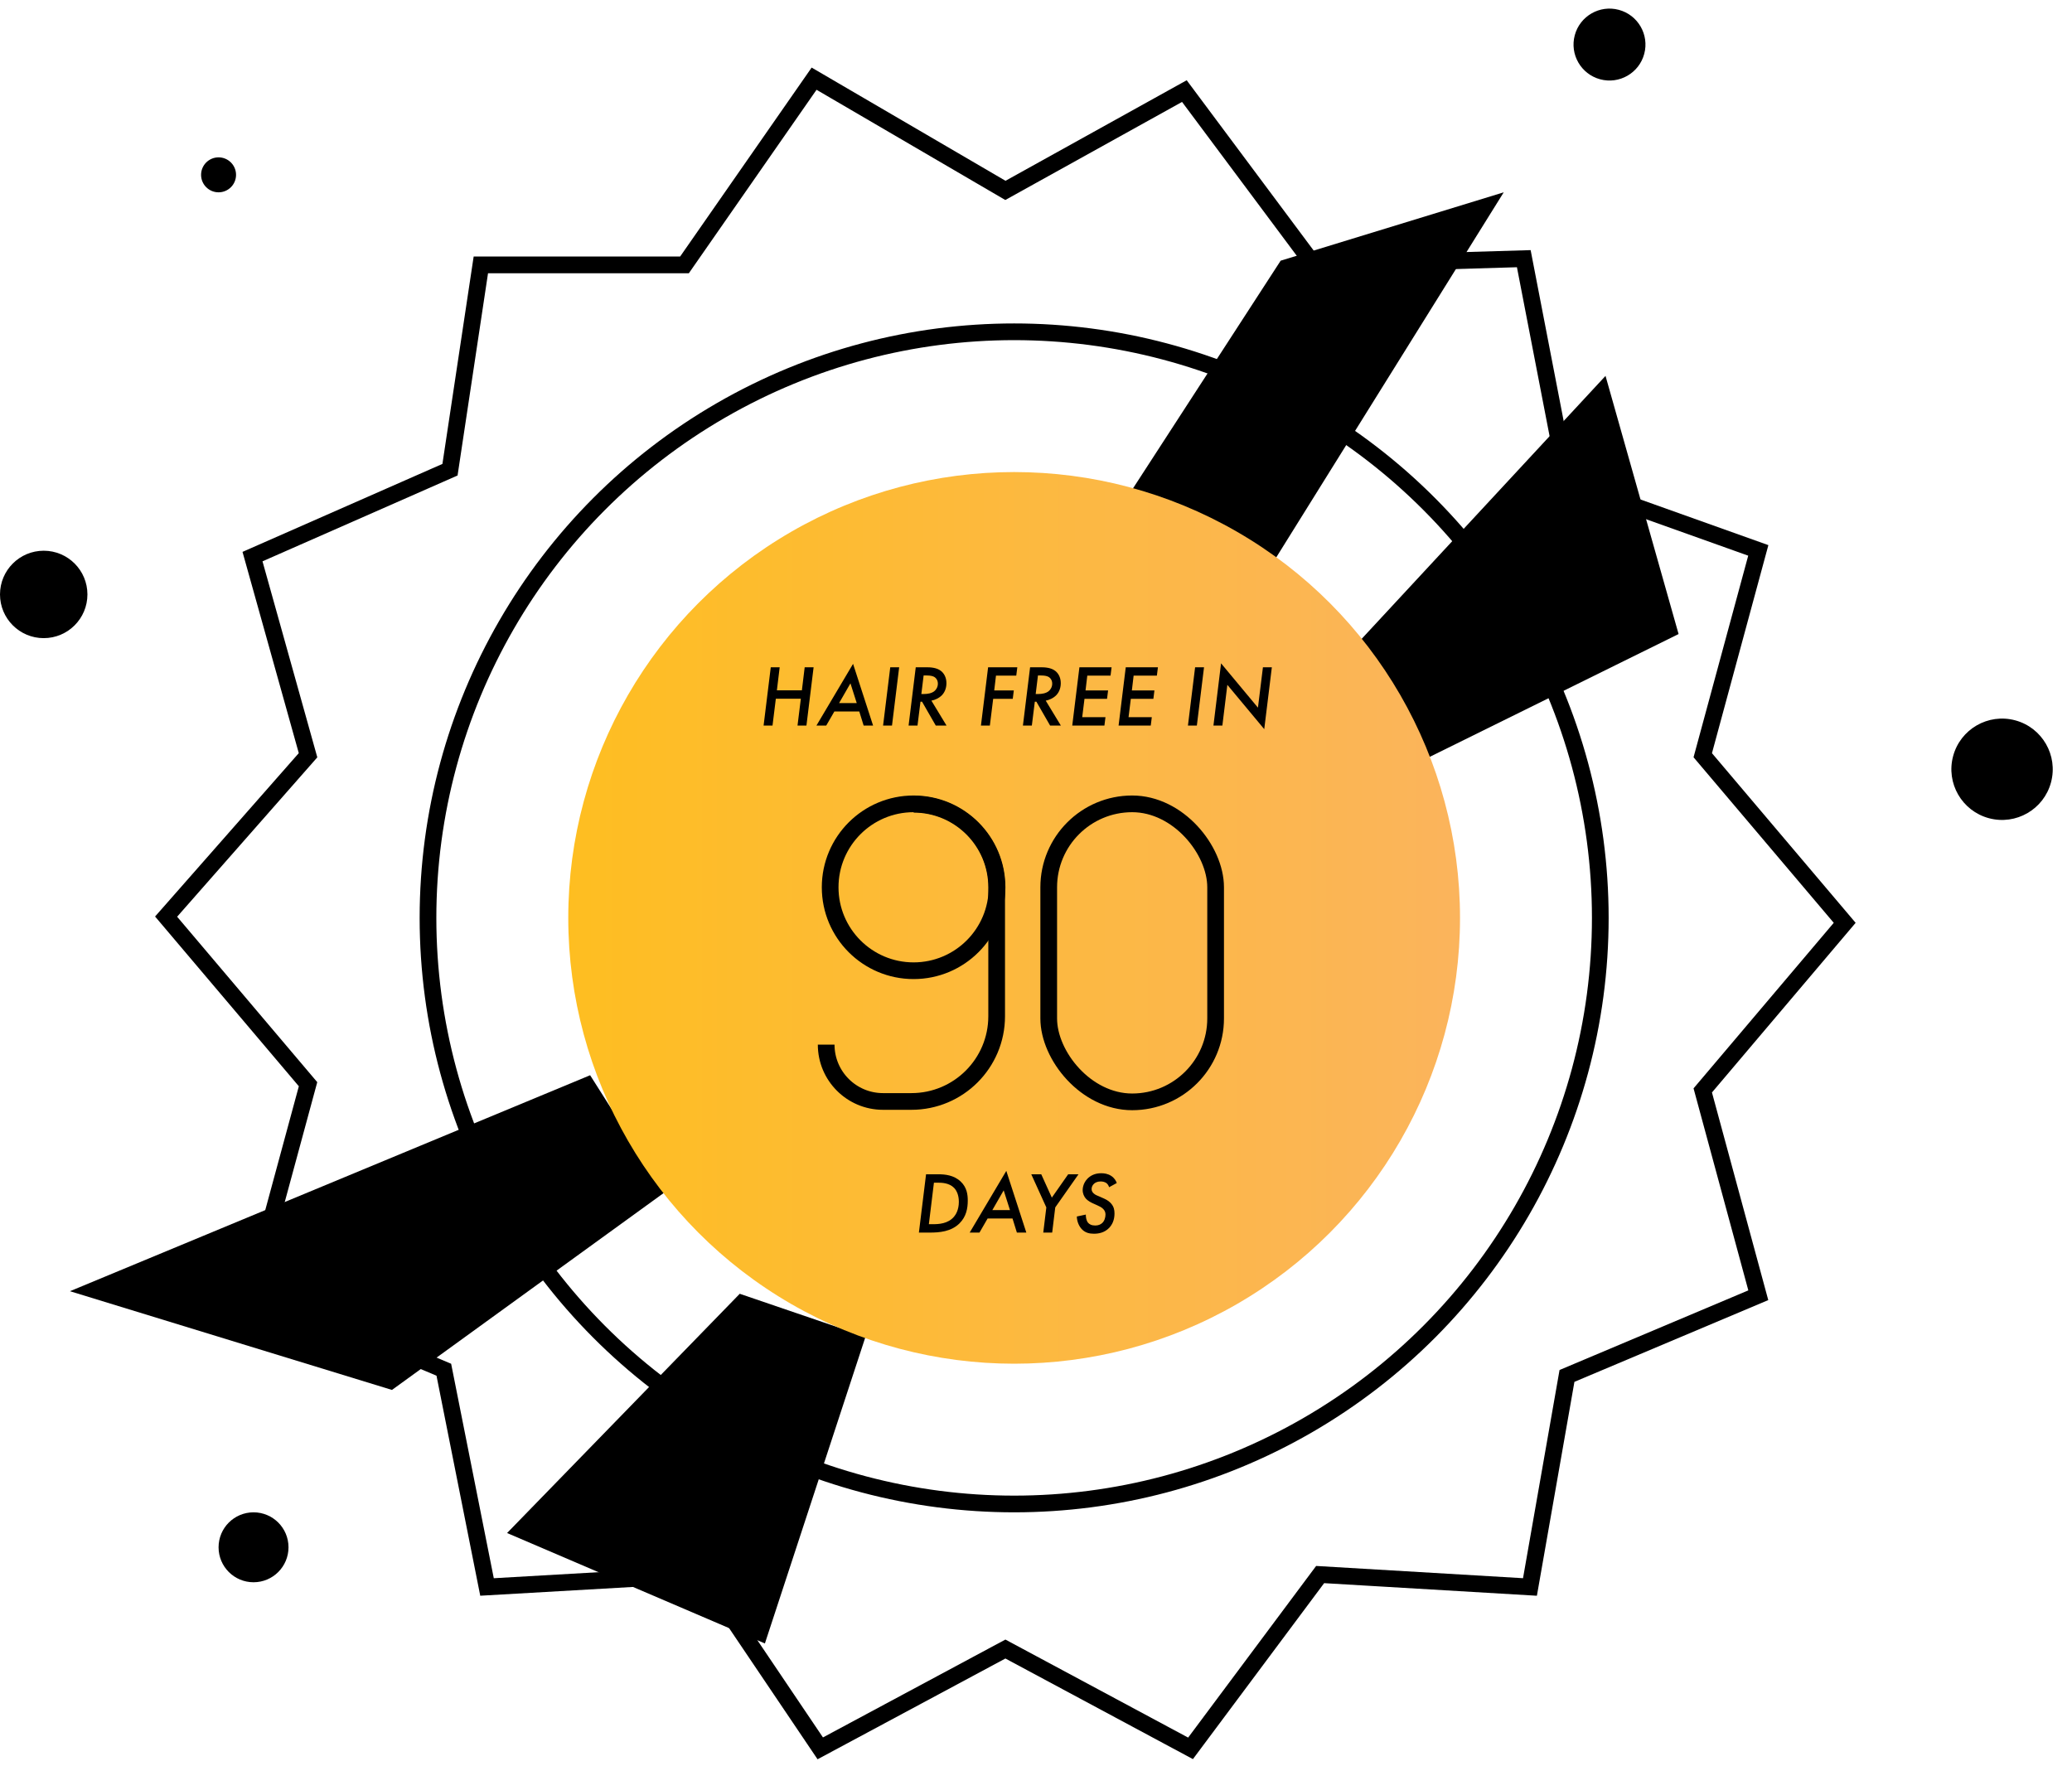 <svg xmlns="http://www.w3.org/2000/svg" fill="none" viewBox="0 0 237 202" height="202" width="237" xmlns:xlink="http://www.w3.org/1999/xlink">
<path fill="black" d="M76 136.411L44.833 159L8 147.705L67.5 123L76 136.411Z"></path>
<circle fill="none" stroke-width="1.91px" stroke="#000000" r="67.045" cy="105" cx="116"></circle>
<path fill="black" d="M183.643 42.999L153 76.046L160.661 87.999L192 72.531L183.643 42.999Z"></path>
<path fill="black" d="M99 103.046L146.485 29.82L172 22L115.301 113L99 103.046Z"></path>
<path fill="black" d="M58 175.368L84.614 148L99 152.912L87.491 188L58 175.368Z"></path>
<path fill="none" stroke-width="1.91px" stroke="#000000" d="M93.118 9L78.294 30.301H55L51.471 53.732L28.882 63.672L35.235 86.394L19 104.855L35.235 124.026L28.882 147.457L50.765 156.687L55.706 181.539L80.412 180.118L93.823 200L115 188.639L136.176 200L151 180.118L175 181.539L179.235 157.397L201.118 148.167L194.765 124.736L211 105.565L194.765 86.394L201.118 62.962L179.235 55.152L174.294 29.591L150.294 30.301L135.471 10.42L115 21.78L93.118 9Z"></path>
<circle fill="url(&quot;#paint0_linear_871_12&quot;)" r="51" cy="105" cx="116"></circle>
<circle fill="black" transform="matrix(1 0 0 -1 5 67.999)" r="5"></circle>
<circle fill="black" transform="matrix(1 0 0 -1 25 20)" r="2"></circle>
<circle fill="black" transform="matrix(1 0 0 -1 29 177)" r="4"></circle>
<circle fill="black" transform="matrix(0.966 0.259 0.259 -0.966 229 87.999)" r="5.796"></circle>
<circle fill="black" transform="matrix(0.966 0.259 0.259 -0.966 184.098 5.098)" r="4.113"></circle>
<rect fill="none" stroke-width="1.91px" stroke="#000000" rx="9.545" height="34.09" width="19.09" y="91.955" x="119.955"></rect>
<path fill="none" stroke-width="1.91px" stroke="#000000" d="M104.5 92V92C109.747 92 114 96.253 114 101.5L114 109L114 116.25C114 121.635 109.635 126 104.25 126L101 126C97.41 126 94.5 123.09 94.5 119.5V119.5"></path>
<circle fill="none" stroke-width="1.91px" stroke="#000000" transform="rotate(-180 104.5 101.5)" r="9.545" cy="101.5" cx="104.5"></circle>
<path fill="black" d="M89.182 76.33H88.162L87.342 83H88.362L88.742 79.93H91.602L91.222 83H92.242L93.062 76.33H92.042L91.722 78.97H88.862L89.182 76.33ZM98.786 83H99.866L97.576 75.94L93.386 83H94.506L95.436 81.39H98.286L98.786 83ZM95.976 80.43L97.276 78.17L97.996 80.43H95.976ZM101.829 76.33L101.009 83H102.029L102.849 76.33H101.829ZM104.746 76.33L103.926 83H104.946L105.286 80.27H105.466L107.036 83H108.266L106.536 80.15C106.956 80.07 107.386 79.86 107.676 79.59C107.976 79.31 108.256 78.83 108.256 78.15C108.256 77.45 107.936 76.98 107.616 76.74C107.136 76.37 106.456 76.33 105.936 76.33H104.746ZM105.646 77.27H105.996C106.436 77.27 106.726 77.34 106.906 77.46C107.116 77.6 107.276 77.86 107.276 78.21C107.276 78.57 107.096 78.89 106.866 79.07C106.556 79.32 106.066 79.39 105.706 79.39H105.386L105.646 77.27ZM116.362 76.33H113.022L112.202 83H113.222L113.602 79.94H115.842L115.962 78.98H113.722L113.922 77.29H116.242L116.362 76.33ZM117.824 76.33L117.004 83H118.024L118.364 80.27H118.544L120.114 83H121.344L119.614 80.15C120.034 80.07 120.464 79.86 120.754 79.59C121.054 79.31 121.334 78.83 121.334 78.15C121.334 77.45 121.014 76.98 120.694 76.74C120.214 76.37 119.534 76.33 119.014 76.33H117.824ZM118.724 77.27H119.074C119.514 77.27 119.804 77.34 119.984 77.46C120.194 77.6 120.354 77.86 120.354 78.21C120.354 78.57 120.174 78.89 119.944 79.07C119.634 79.32 119.144 79.39 118.784 79.39H118.464L118.724 77.27ZM127.146 76.33H123.466L122.646 83H126.326L126.446 82.04H123.786L124.046 79.94H126.626L126.746 78.98H124.166L124.366 77.29H127.026L127.146 76.33ZM132.446 76.33H128.766L127.946 83H131.626L131.746 82.04H129.086L129.346 79.94H131.926L132.046 78.98H129.466L129.666 77.29H132.326L132.446 76.33ZM136.699 76.33L135.879 83H136.899L137.719 76.33H136.699ZM139.817 83L140.387 78.34L144.607 83.41L145.477 76.33H144.457L143.887 80.95L139.667 75.88L138.797 83H139.817Z"></path>
<path fill="black" d="M105.925 134.33L105.105 141H106.125H106.345C107.435 141 108.795 140.9 109.755 139.94C110.525 139.17 110.695 138.23 110.695 137.34C110.695 136.65 110.595 135.83 109.885 135.16C109.105 134.42 108.075 134.33 107.325 134.33H105.925ZM106.825 135.29H107.265C107.735 135.29 108.575 135.32 109.125 135.88C109.445 136.21 109.675 136.75 109.675 137.48C109.675 138.44 109.295 138.98 109.115 139.19C108.425 140 107.355 140.04 106.685 140.04H106.245L106.825 135.29ZM116.314 141H117.394L115.104 133.94L110.914 141H112.034L112.964 139.39H115.814L116.314 141ZM113.504 138.43L114.804 136.17L115.524 138.43H113.504ZM119.331 141H120.351L120.701 138.12L123.361 134.33H122.181L120.311 137L119.101 134.33H117.961L119.681 138.12L119.331 141ZM127.739 135.33C127.649 135.07 127.469 134.76 127.109 134.52C126.719 134.26 126.289 134.21 125.959 134.21C125.249 134.21 124.729 134.47 124.369 134.85C123.839 135.41 123.839 136.05 123.839 136.14C123.839 136.54 123.999 136.88 124.209 137.12C124.439 137.37 124.759 137.54 124.999 137.65L125.509 137.88C125.729 137.98 125.999 138.1 126.189 138.3C126.349 138.47 126.449 138.66 126.449 138.93C126.449 139.27 126.329 139.68 126.069 139.91C125.889 140.07 125.639 140.19 125.279 140.19C124.849 140.19 124.589 140.05 124.429 139.84C124.249 139.6 124.189 139.2 124.199 138.94L123.169 139.16C123.189 139.8 123.459 140.34 123.789 140.66C124.159 141.02 124.609 141.13 125.129 141.13C125.649 141.13 126.329 141.02 126.869 140.46C127.209 140.1 127.479 139.58 127.479 138.81C127.479 138.4 127.399 138.05 127.129 137.72C126.979 137.53 126.719 137.3 126.289 137.11L125.749 136.87C125.499 136.76 125.309 136.71 125.099 136.52C124.959 136.39 124.859 136.24 124.859 136.01C124.859 135.77 124.979 135.55 125.139 135.41C125.269 135.29 125.509 135.15 125.899 135.15C126.099 135.15 126.369 135.2 126.559 135.34C126.699 135.45 126.809 135.62 126.859 135.81L127.739 135.33Z"></path>
<defs>
<linearGradient gradientUnits="userSpaceOnUse" y2="105" x2="167" y1="105" x1="65" id="paint0_linear_871_12">
<stop stop-color="#FEBE21"></stop>
<stop stop-color="#FBB45C" offset="1"></stop>
</linearGradient>
<linearGradient gradientUnits="userSpaceOnUse" y2="105" x2="167" y1="105" x1="65" id="paint0_linear_871_12">
<stop stop-color="#FEBE21"></stop>
<stop stop-color="#FBB45C" offset="1"></stop>
</linearGradient></defs>
</svg>